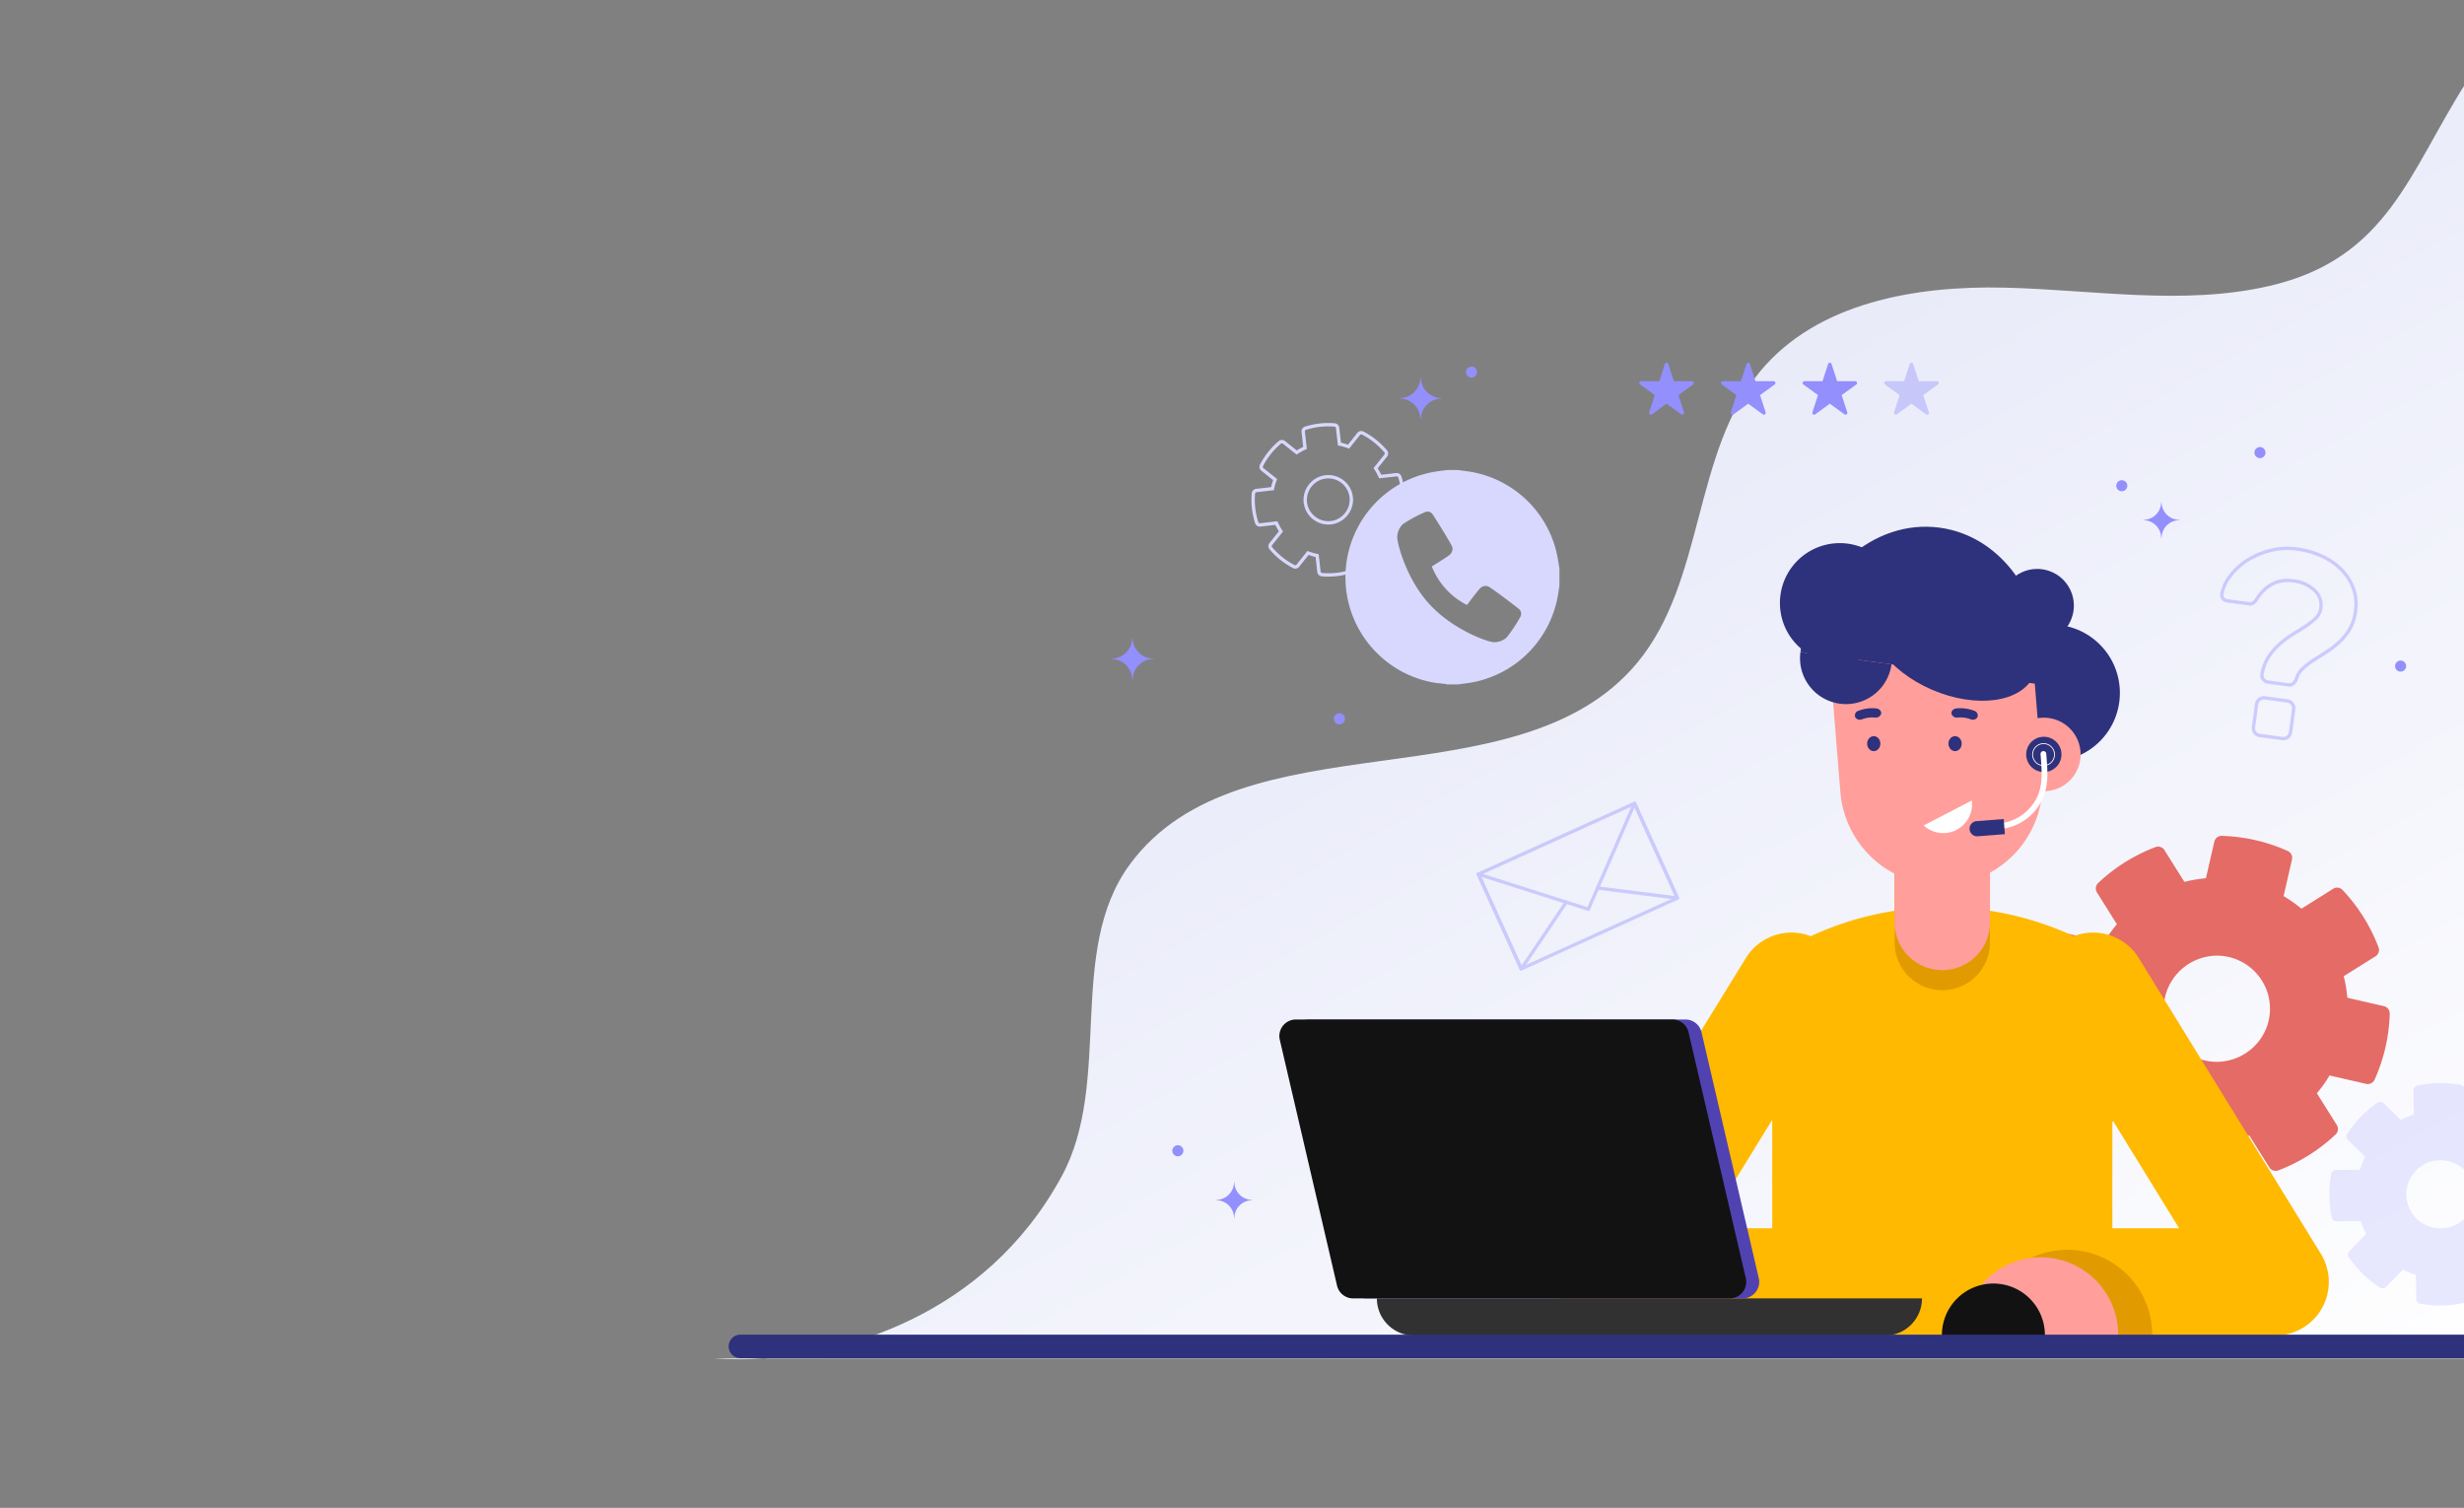 <svg xmlns="http://www.w3.org/2000/svg" xmlns:xlink="http://www.w3.org/1999/xlink" width="733.343" height="448.766" viewBox="0 0 733.343 448.766"><rect x="0" y="0" width="733.343" height="448.766" fill="#808080" stroke="none"/><defs><style>.a{fill:#fff;}.b{clip-path:url(#a);}.c{fill:url(#b);}.d{fill:url(#c);}.e,.w{opacity:0.4;}.f,.r,.s,.t,.u{fill:none;}.f{stroke:#938ffd;}.f,.s,.t{stroke-linecap:round;stroke-linejoin:round;}.g{fill:#e46b66;}.h{opacity:0.2;}.i,.w{fill:#938ffd;}.j{fill:#2e317b;}.k{fill:#ffb900;}.l{fill:#e19b00;}.m,.n{fill:#ff9e9b;}.n,.r{opacity:0.5;mix-blend-mode:multiply;isolation:isolate;}.o{fill:#121212;}.p{fill:#313131;}.q{fill:#5142b2;}.r{stroke:#ff9e9b;stroke-width:0.911px;}.r,.u{stroke-miterlimit:10;}.s,.t{stroke:#fff;}.s{stroke-width:1.713px;}.t{stroke-width:0.244px;}.u{stroke:#d8d8ff;}.v{fill:#d8d8ff;}</style><clipPath id="a"><rect class="a" width="733.343" height="448.766" transform="translate(81.334 64.292)"/></clipPath><linearGradient id="b" x1="0.25" y1="-15.75" x2="0.75" y2="15.753" gradientUnits="objectBoundingBox"><stop offset="0" stop-color="#e9ebf9"/><stop offset="1" stop-color="#fff"/></linearGradient><linearGradient id="c" x1="0.399" y1="0.365" x2="0.937" y2="1.083" xlink:href="#b"/></defs><g class="b" transform="translate(-81.334 -64.292)"><g transform="translate(293.791 88.36)"><path class="c" d="M266.278,388.088H251.49A109.378,109.378,0,0,0,266.278,388.088Z" transform="translate(-251.49 -7.864)"/><path class="d" d="M770.394,83.568c-17.261,26.9-23.474,52.861-58.893,61.034-25.741,5.941-52.564,1.1-78.974.5s-55.508,4.471-72.436,24.752c-20.353,24.383-16.462,62.6-36.8,86.992C487.65,299.574,405.435,271.922,372.4,316.7c-19.031,25.8-5.027,64.759-20.348,92.918-23.1,42.451-66.1,52.851-88.719,54.177h507.06Z" transform="translate(-248.546 -83.568)"/></g><g class="e" transform="translate(742.598 227.5)"><path class="f" d="M633.409,195.21a25.812,25.812,0,0,1,7.072,2,19.783,19.783,0,0,1,5.816,3.879,15.691,15.691,0,0,1,3.7,5.557,13.841,13.841,0,0,1,.732,7.045A14.08,14.08,0,0,1,649,219.038a16.838,16.838,0,0,1-3.088,3.836,27.54,27.54,0,0,1-3.808,2.935q-2.027,1.292-3.826,2.451a22.936,22.936,0,0,0-3.228,2.492,6.531,6.531,0,0,0-1.9,3.035,3.089,3.089,0,0,1-.91,1.4,1.818,1.818,0,0,1-1.5.438l-5.992-.813a2.186,2.186,0,0,1-1.451-.838,1.758,1.758,0,0,1-.388-1.577,13.818,13.818,0,0,1,2.031-5.223,19.346,19.346,0,0,1,3.325-3.8,27.943,27.943,0,0,1,3.922-2.88q2.055-1.246,3.821-2.412a18.1,18.1,0,0,0,2.974-2.406,5.018,5.018,0,0,0,1.436-2.9,6.009,6.009,0,0,0-1.853-5.268,10.838,10.838,0,0,0-6.439-2.839q-6.7-.908-10.762,5.365a4.533,4.533,0,0,1-1,1.187,2.039,2.039,0,0,1-1.517.237l-6.385-.867a1.754,1.754,0,0,1-1.157-.638,1.646,1.646,0,0,1-.342-1.33,12.282,12.282,0,0,1,2.46-5.406,19.428,19.428,0,0,1,5.039-4.616,23.484,23.484,0,0,1,6.9-2.957A20.719,20.719,0,0,1,633.409,195.21Zm-2.917,45.2a2.175,2.175,0,0,1,1.839,2.417l-.94,6.936a2.17,2.17,0,0,1-2.416,1.84l-6.779-.919a2.173,2.173,0,0,1-1.84-2.417l.94-6.936a2.18,2.18,0,0,1,2.417-1.84Z" transform="translate(-610.939 -195.005)"/></g><g transform="translate(689.685 313.066)"><path class="g" d="M671.448,316.445a2.23,2.23,0,0,0-1.729-2.237l-10.892-2.5a39.211,39.211,0,0,0-1.076-6.409l9.459-5.928a2.227,2.227,0,0,0,.9-2.683,51.481,51.481,0,0,0-10.691-17.048,2.222,2.222,0,0,0-2.806-.362l-9.457,5.933a39.308,39.308,0,0,0-5.3-3.761l2.5-10.892a2.228,2.228,0,0,0-1.26-2.53,51.527,51.527,0,0,0-19.619-4.5,2.227,2.227,0,0,0-2.236,1.728l-2.5,10.892a38.98,38.98,0,0,0-6.41,1.078L604.4,267.77a2.227,2.227,0,0,0-2.683-.9,51.469,51.469,0,0,0-17.047,10.691,2.23,2.23,0,0,0-.357,2.807l5.931,9.461a39.143,39.143,0,0,0-3.76,5.3l-10.892-2.5a2.23,2.23,0,0,0-2.531,1.26,51.373,51.373,0,0,0-4.5,19.619,2.232,2.232,0,0,0,1.731,2.236l10.89,2.5a39.452,39.452,0,0,0,1.076,6.409l-9.458,5.93a2.231,2.231,0,0,0-.9,2.682,51.5,51.5,0,0,0,10.69,17.048,2.211,2.211,0,0,0,2.807.361l9.459-5.932a38.976,38.976,0,0,0,5.3,3.761l-2.5,10.892a2.227,2.227,0,0,0,1.26,2.53,51.2,51.2,0,0,0,19.619,4.5,2.226,2.226,0,0,0,2.235-1.728l2.5-10.892a39.183,39.183,0,0,0,6.409-1.076l5.928,9.459a2.221,2.221,0,0,0,2.683.9,51.522,51.522,0,0,0,17.05-10.692,2.226,2.226,0,0,0,.361-2.806l-5.933-9.457a39.17,39.17,0,0,0,3.761-5.3l10.89,2.5a2.23,2.23,0,0,0,2.531-1.259,51.324,51.324,0,0,0,4.5-19.619Zm-36.79,4.474a15.994,15.994,0,0,1-15.689,9.836h0a15.823,15.823,0,0,1-13.614-21.714,15.991,15.991,0,0,1,15.692-9.836,16.258,16.258,0,0,1,2.491.375,15.813,15.813,0,0,1,11.122,21.341Z" transform="translate(-568.56 -263.534)"/></g><g class="h" transform="translate(774.592 386.642)"><path class="i" d="M697.417,373.556a1.432,1.432,0,0,0-.2-1.807l-5.147-5.012a25.054,25.054,0,0,0,1.551-3.881l7.178-.094a1.433,1.433,0,0,0,1.39-1.174,33.107,33.107,0,0,0-.174-12.938,1.429,1.429,0,0,0-1.42-1.136l-7.178.1a25.171,25.171,0,0,0-1.653-3.837l5.012-5.148a1.432,1.432,0,0,0,.153-1.81,33.148,33.148,0,0,0-9.272-9.029,1.433,1.433,0,0,0-1.807.2l-5.012,5.147a25.2,25.2,0,0,0-3.881-1.551l-.095-7.179a1.434,1.434,0,0,0-1.172-1.392,33.131,33.131,0,0,0-12.938.174,1.436,1.436,0,0,0-1.135,1.422l.1,7.179a25.292,25.292,0,0,0-3.838,1.654l-5.147-5.012a1.435,1.435,0,0,0-1.812-.155,33.029,33.029,0,0,0-9.029,9.273,1.435,1.435,0,0,0,.2,1.807l5.147,5.011a25.4,25.4,0,0,0-1.551,3.881l-7.178.095a1.434,1.434,0,0,0-1.391,1.171,33.108,33.108,0,0,0,.172,12.938,1.421,1.421,0,0,0,1.421,1.136l7.179-.095a24.979,24.979,0,0,0,1.654,3.837l-5.012,5.148a1.43,1.43,0,0,0-.154,1.81,32.958,32.958,0,0,0,9.272,9.029,1.432,1.432,0,0,0,1.806-.2l5.012-5.148a25.233,25.233,0,0,0,3.881,1.552l.094,7.177a1.428,1.428,0,0,0,1.174,1.39,33.108,33.108,0,0,0,12.938-.174,1.433,1.433,0,0,0,1.138-1.42l-.1-7.178a25.161,25.161,0,0,0,3.837-1.653l5.147,5.011a1.434,1.434,0,0,0,1.812.155,32.975,32.975,0,0,0,9.027-9.272Zm-21.7-9.841a10.284,10.284,0,0,1-11.905.159v0a10.173,10.173,0,0,1-.218-16.478,10.279,10.279,0,0,1,11.907-.156,10.531,10.531,0,0,1,1.244,1.038,10.168,10.168,0,0,1-1.025,15.44Z" transform="translate(-636.563 -322.461)"/></g><circle class="j" cx="20.358" cy="20.358" r="20.358" transform="translate(663.113 270.515) rotate(-45)"/><path class="k" d="M454.2,399.841a15.971,15.971,0,0,0,13.941,8.181H666.279a15.967,15.967,0,0,0,13.6-24.34l-54.188-88a15.963,15.963,0,0,0-19.336-6.518,92.928,92.928,0,0,0-78.279,0,15.963,15.963,0,0,0-19.335,6.518l-54.189,88A15.968,15.968,0,0,0,454.2,399.841ZM637.7,376.088H617.824V343.814Zm-140.968,0L516.6,343.816v32.273Z" transform="translate(92.192 53.754)"/><g transform="translate(645.217 290.952)"><path class="l" d="M547.134,312.682h0A14.187,14.187,0,0,0,561.32,298.5v-47.88H532.946V298.5A14.187,14.187,0,0,0,547.134,312.682Z" transform="translate(-532.946 -244.632)"/><path class="m" d="M547.134,307.888h0A14.187,14.187,0,0,0,561.32,293.7V245.823H532.946V293.7A14.187,14.187,0,0,0,547.134,307.888Z" transform="translate(-532.946 -245.823)"/><path class="n" d="M561.32,279.842a14.187,14.187,0,0,1-28.375,0v-31.09H561.32Z" transform="translate(-532.946 -245.095)"/></g><path class="l" d="M553.886,387.716H604.4v-.256A25.258,25.258,0,0,0,579.143,362.2h0a25.257,25.257,0,0,0-25.257,25.258Z" transform="translate(117.476 74.06)"/><path class="m" d="M553.248,291.068h0a30.138,30.138,0,0,0,27.61-32.471l-3.823-47.261L516.953,216.2l3.824,47.26A30.138,30.138,0,0,0,553.248,291.068Z" transform="translate(108.295 36.555)"/><ellipse class="j" cx="1.97" cy="2.23" rx="1.97" ry="2.23" transform="translate(661.24 283.384)"/><ellipse class="j" cx="1.97" cy="2.23" rx="1.97" ry="2.23" transform="translate(637.038 283.384)"/><path class="a" d="M554.195,255.1a8.579,8.579,0,0,1-14.323,7.432Z" transform="translate(113.993 47.434)"/><path class="m" d="M549.31,387.273h46.113v-.235a23.056,23.056,0,0,0-23.057-23.055h0A23.056,23.056,0,0,0,549.31,387.04Z" transform="translate(116.339 74.503)"/><path class="o" d="M544.216,385.719H574.87v-.156a15.327,15.327,0,0,0-15.327-15.327h0a15.327,15.327,0,0,0-15.328,15.327Z" transform="translate(115.072 76.058)"/><g transform="translate(462.1 367.713)"><path class="p" d="M420.59,384.837H560.716a11.056,11.056,0,0,0,11.055-11.056H409.534A11.057,11.057,0,0,0,420.59,384.837Z" transform="translate(-380.51 -290.774)"/><path class="q" d="M411.342,390.308H523.417a4.916,4.916,0,0,0,4.788-6.031L511.167,311.1a4.916,4.916,0,0,0-4.788-3.8H394.3a4.916,4.916,0,0,0-4.788,6.032l17.038,73.173A4.916,4.916,0,0,0,411.342,390.308Z" transform="translate(-385.519 -307.301)"/><path class="o" d="M408.246,390.308H520.321a4.916,4.916,0,0,0,4.788-6.031L508.071,311.1a4.916,4.916,0,0,0-4.788-3.8H391.207a4.916,4.916,0,0,0-4.788,6.032l17.038,73.173A4.916,4.916,0,0,0,408.246,390.308Z" transform="translate(-386.289 -307.301)"/></g><path class="j" d="M551.926,190.121c-19.763-2.667-38.312,13.9-41.43,37.011l71.57,9.657C585.183,213.681,571.69,192.787,551.926,190.121Z" transform="translate(106.69 31.211)"/><path class="j" d="M522.243,235.085a13.671,13.671,0,0,0,15.377-11.721l-27.1-3.657A13.673,13.673,0,0,0,522.243,235.085Z" transform="translate(106.665 38.636)"/><path class="j" d="M545.545,233.682c13.266,5.716,26.854,3.777,30.347-4.333l-48.04-20.7C524.358,216.756,532.279,227.965,545.545,233.682Z" transform="translate(110.799 35.887)"/><path class="m" d="M581.368,243.9a10.939,10.939,0,1,1-13.072-8.273A10.939,10.939,0,0,1,581.368,243.9Z" transform="translate(118.935 42.526)"/><path class="r" d="M541.108,240.309s-1.865,11.992-6.375,16.154c4.324,1.954,5.237,0,5.237,0" transform="translate(112.715 43.758)"/><path class="j" d="M529.526,235.886a8.727,8.727,0,0,0-3.954.526,1.636,1.636,0,0,1-1.965-.579h0a1.454,1.454,0,0,1,.991-1.985,11.482,11.482,0,0,1,5.2-.693c1.041.1,1.694.934,1.476,1.658h0A1.638,1.638,0,0,1,529.526,235.886Z" transform="translate(109.911 41.965)"/><path class="j" d="M548.281,235.886a8.724,8.724,0,0,1,3.953.526,1.635,1.635,0,0,0,1.965-.579h0a1.454,1.454,0,0,0-.991-1.985,11.475,11.475,0,0,0-5.2-.693c-1.041.1-1.7.934-1.477,1.658h0A1.639,1.639,0,0,0,548.281,235.886Z" transform="translate(115.638 41.965)"/><circle class="j" cx="10.919" cy="10.919" r="10.919" transform="translate(673.155 239.204) rotate(-24.805)"/><path class="j" d="M541.088,213.955a17.82,17.82,0,1,1-15.278-20.043A17.82,17.82,0,0,1,541.088,213.955Z" transform="translate(105.474 32.183)"/><path class="j" d="M574.682,244.011a5.248,5.248,0,1,1-6.271-3.971A5.248,5.248,0,0,1,574.682,244.011Z" transform="translate(120.068 43.659)"/><path class="s" d="M558.27,265.479a14.694,14.694,0,0,0,11.648-8.452c1.888-4.15,1.333-8.628,1.019-13.022" transform="translate(118.566 44.677)"/><path class="j" d="M561.317,264.019l-8.073.631a2.259,2.259,0,0,1-2.427-2.076h0a2.259,2.259,0,0,1,2.076-2.427l8.073-.629Z" transform="translate(116.712 48.533)"/><path class="t" d="M572.278,244.092a3.26,3.26,0,1,1-3.9-2.466A3.259,3.259,0,0,1,572.278,244.092Z" transform="translate(120.448 44.065)"/><g class="e" transform="translate(521.322 303.394)"><path class="f" d="M433.719,276.857,480.2,255.788l-13.741,31.5Z" transform="translate(-433.719 -255.788)"/><path class="f" d="M480.2,255.788l12.77,28.174-46.484,21.069-12.77-28.174" transform="translate(-433.719 -255.788)"/><path class="f" d="M462.15,280.966l23.755,3-12.77-28.174" transform="translate(-426.651 -255.788)"/><path class="f" d="M459.894,281l-13.4,19.839-12.77-28.174" transform="translate(-433.719 -251.593)"/></g><g transform="translate(298.201 461.515)"><path class="j" d="M780.643,389.418H258.517a3.5,3.5,0,0,1-3.495-3.495h0a3.5,3.5,0,0,1,3.495-3.5H780.643a3.5,3.5,0,0,1,3.495,3.5h0A3.5,3.5,0,0,1,780.643,389.418Z" transform="translate(-255.022 -382.427)"/></g><path class="i" d="M376.645,346.038h-.1a5.314,5.314,0,0,1-5.314,5.314v.1a5.313,5.313,0,0,1,5.314,5.314h.1a5.314,5.314,0,0,1,5.315-5.314v-.1A5.315,5.315,0,0,1,376.645,346.038Z" transform="translate(72.067 70.042)"/><path class="i" d="M597.65,183.947h-.1a5.315,5.315,0,0,1-5.315,5.314v.1a5.315,5.315,0,0,1,5.315,5.314h.1a5.314,5.314,0,0,1,5.314-5.314v-.1A5.314,5.314,0,0,1,597.65,183.947Z" transform="translate(127.009 29.746)"/><path class="i" d="M364.069,338.916a1.646,1.646,0,1,1-1.646-1.646A1.647,1.647,0,0,1,364.069,338.916Z" transform="translate(69.469 67.862)"/><circle class="i" cx="1.646" cy="1.646" r="1.646" transform="translate(517.638 173.378)"/><path class="i" d="M402.586,235.953a1.646,1.646,0,1,1-1.646-1.647A1.645,1.645,0,0,1,402.586,235.953Z" transform="translate(79.045 42.265)"/><circle class="i" cx="1.646" cy="1.646" r="1.646" transform="translate(711.184 207.209)"/><path class="i" d="M622.005,172.5a1.646,1.646,0,1,1-1.647-1.646A1.647,1.647,0,0,1,622.005,172.5Z" transform="translate(133.592 26.492)"/><path class="i" d="M655.53,223.389a1.646,1.646,0,1,1-1.646-1.647A1.646,1.646,0,0,1,655.53,223.389Z" transform="translate(141.927 39.142)"/><g transform="translate(454.302 190.687)"><path class="u" d="M423.7,181.077a.968.968,0,0,0-1.03-.668l-4.823.543a16.967,16.967,0,0,0-1.363-2.471l3.025-3.792a.968.968,0,0,0-.019-1.229,22.376,22.376,0,0,0-6.836-5.45.965.965,0,0,0-1.2.256l-3.023,3.792a16.988,16.988,0,0,0-2.713-.779l-.544-4.823a.966.966,0,0,0-.88-.855,22.376,22.376,0,0,0-8.688.979.967.967,0,0,0-.668,1.03l.543,4.823A16.916,16.916,0,0,0,393,173.8l-3.792-3.025a.968.968,0,0,0-1.23.017,22.356,22.356,0,0,0-5.45,6.835.969.969,0,0,0,.257,1.2l3.793,3.025a16.919,16.919,0,0,0-.779,2.713l-4.823.543a.971.971,0,0,0-.857.882,22.288,22.288,0,0,0,.98,8.688.968.968,0,0,0,1.03.668l4.823-.543a17.086,17.086,0,0,0,1.363,2.471l-3.024,3.792a.969.969,0,0,0,.016,1.229,22.362,22.362,0,0,0,6.835,5.45.96.96,0,0,0,1.2-.256l3.024-3.792a16.928,16.928,0,0,0,2.714.779l.543,4.823a.967.967,0,0,0,.88.855,22.266,22.266,0,0,0,8.689-.979.97.97,0,0,0,.668-1.031l-.544-4.823a16.972,16.972,0,0,0,2.472-1.362l3.791,3.024a.964.964,0,0,0,1.229-.019,22.353,22.353,0,0,0,5.45-6.835.966.966,0,0,0-.255-1.2l-3.793-3.023A16.957,16.957,0,0,0,419,191.19l4.823-.543a.971.971,0,0,0,.857-.88,22.291,22.291,0,0,0-.98-8.689ZM409.259,188.2a6.947,6.947,0,0,1-5.014,6.289h0a6.873,6.873,0,0,1-8.7-6.942,6.946,6.946,0,0,1,5.017-6.289,7.22,7.22,0,0,1,1.075-.206,6.87,6.87,0,0,1,7.629,7.148Z" transform="translate(-380.043 -165.521)"/></g><path class="v" d="M464.968,201.31a31.773,31.773,0,0,0-26.187-24.539c-1.114-.164-2.22-.295-3.333-.446h-3.1c-1.1.151-2.226.275-3.333.446a31.842,31.842,0,0,0-1.446,62.678c1.355.287,2.748.367,4.129.556a6.023,6.023,0,0,1,.649.137h3.1c1.113-.15,2.219-.281,3.333-.445a31.833,31.833,0,0,0,26.508-26.123c.145-.936.295-1.864.44-2.794v-5.093C465.486,204.223,465.289,202.756,464.968,201.31ZM453.991,220.2a42.732,42.732,0,0,1-3.984,5.961,5.435,5.435,0,0,1-3.7,1.4c-.12,0-.237,0-.35-.012-1.564-.111-11.877-3.573-18.961-11.346s-9.583-18.359-9.549-19.928a5.446,5.446,0,0,1,1.749-3.894,42.193,42.193,0,0,1,6.308-3.424,1.861,1.861,0,0,1,2.439.493c.328.432,5.64,8.87,5.9,9.843a2.326,2.326,0,0,1-.892,2.362c-.438.4-4.733,3.079-4.921,3.19a1.362,1.362,0,0,0-.251.172c.005.006.009.076.045.211A21.82,21.82,0,0,0,438,216.387a.583.583,0,0,0,.232.061c.016-.019.134-.179.172-.23.115-.157,3.185-4.2,3.626-4.6a2.332,2.332,0,0,1,2.435-.671c.919.332,8.853,6.4,9.26,6.776A1.867,1.867,0,0,1,453.991,220.2Z" transform="translate(79.732 27.852)"/><path class="i" d="M421.277,154.216h-.122a6.216,6.216,0,0,1-6.217,6.217v.124a6.216,6.216,0,0,1,6.217,6.217h.122a6.218,6.218,0,0,1,6.218-6.217v-.124A6.218,6.218,0,0,1,421.277,154.216Z" transform="translate(82.934 22.355)"/><path class="i" d="M352.58,216.3h-.124a6.218,6.218,0,0,1-6.217,6.218v.122a6.218,6.218,0,0,1,6.217,6.218h.124a6.218,6.218,0,0,1,6.217-6.218v-.122A6.218,6.218,0,0,1,352.58,216.3Z" transform="translate(65.856 37.79)"/><path class="i" d="M488.275,156.62a.539.539,0,0,0-.513-.372h-5.384l-1.663-5.121a.54.54,0,0,0-1.026,0l-1.663,5.121h-5.384a.539.539,0,0,0-.317.975l4.355,3.164-1.663,5.121a.539.539,0,0,0,.83.6l4.355-3.164,4.355,3.164a.539.539,0,0,0,.83-.6l-1.663-5.121,4.355-3.164A.542.542,0,0,0,488.275,156.62Z" transform="translate(97.145 21.495)"/><path class="i" d="M507.731,156.62a.539.539,0,0,0-.513-.372h-5.384l-1.663-5.121a.54.54,0,0,0-1.026,0l-1.663,5.121H492.1a.539.539,0,0,0-.317.975l4.355,3.164-1.663,5.121a.539.539,0,0,0,.829.6l4.355-3.164,4.355,3.164a.539.539,0,0,0,.83-.6l-1.663-5.121,4.355-3.164A.54.54,0,0,0,507.731,156.62Z" transform="translate(101.982 21.495)"/><path class="i" d="M527.187,156.62a.538.538,0,0,0-.513-.372h-5.383l-1.663-5.121a.54.54,0,0,0-1.026,0l-1.663,5.121h-5.384a.539.539,0,0,0-.317.975l4.355,3.164-1.663,5.121a.539.539,0,0,0,.83.6l4.355-3.164,4.355,3.164a.539.539,0,0,0,.83-.6l-1.664-5.121,4.355-3.164A.538.538,0,0,0,527.187,156.62Z" transform="translate(106.819 21.495)"/><path class="w" d="M546.644,156.62a.539.539,0,0,0-.513-.372h-5.384l-1.663-5.121a.54.54,0,0,0-1.026,0l-1.663,5.121H531.01a.539.539,0,0,0-.317.975l4.355,3.164-1.663,5.121a.539.539,0,0,0,.83.6l4.355-3.164,4.355,3.164a.539.539,0,0,0,.83-.6l-1.663-5.121,4.355-3.164A.542.542,0,0,0,546.644,156.62Z" transform="translate(111.656 21.495)"/></g></svg>
